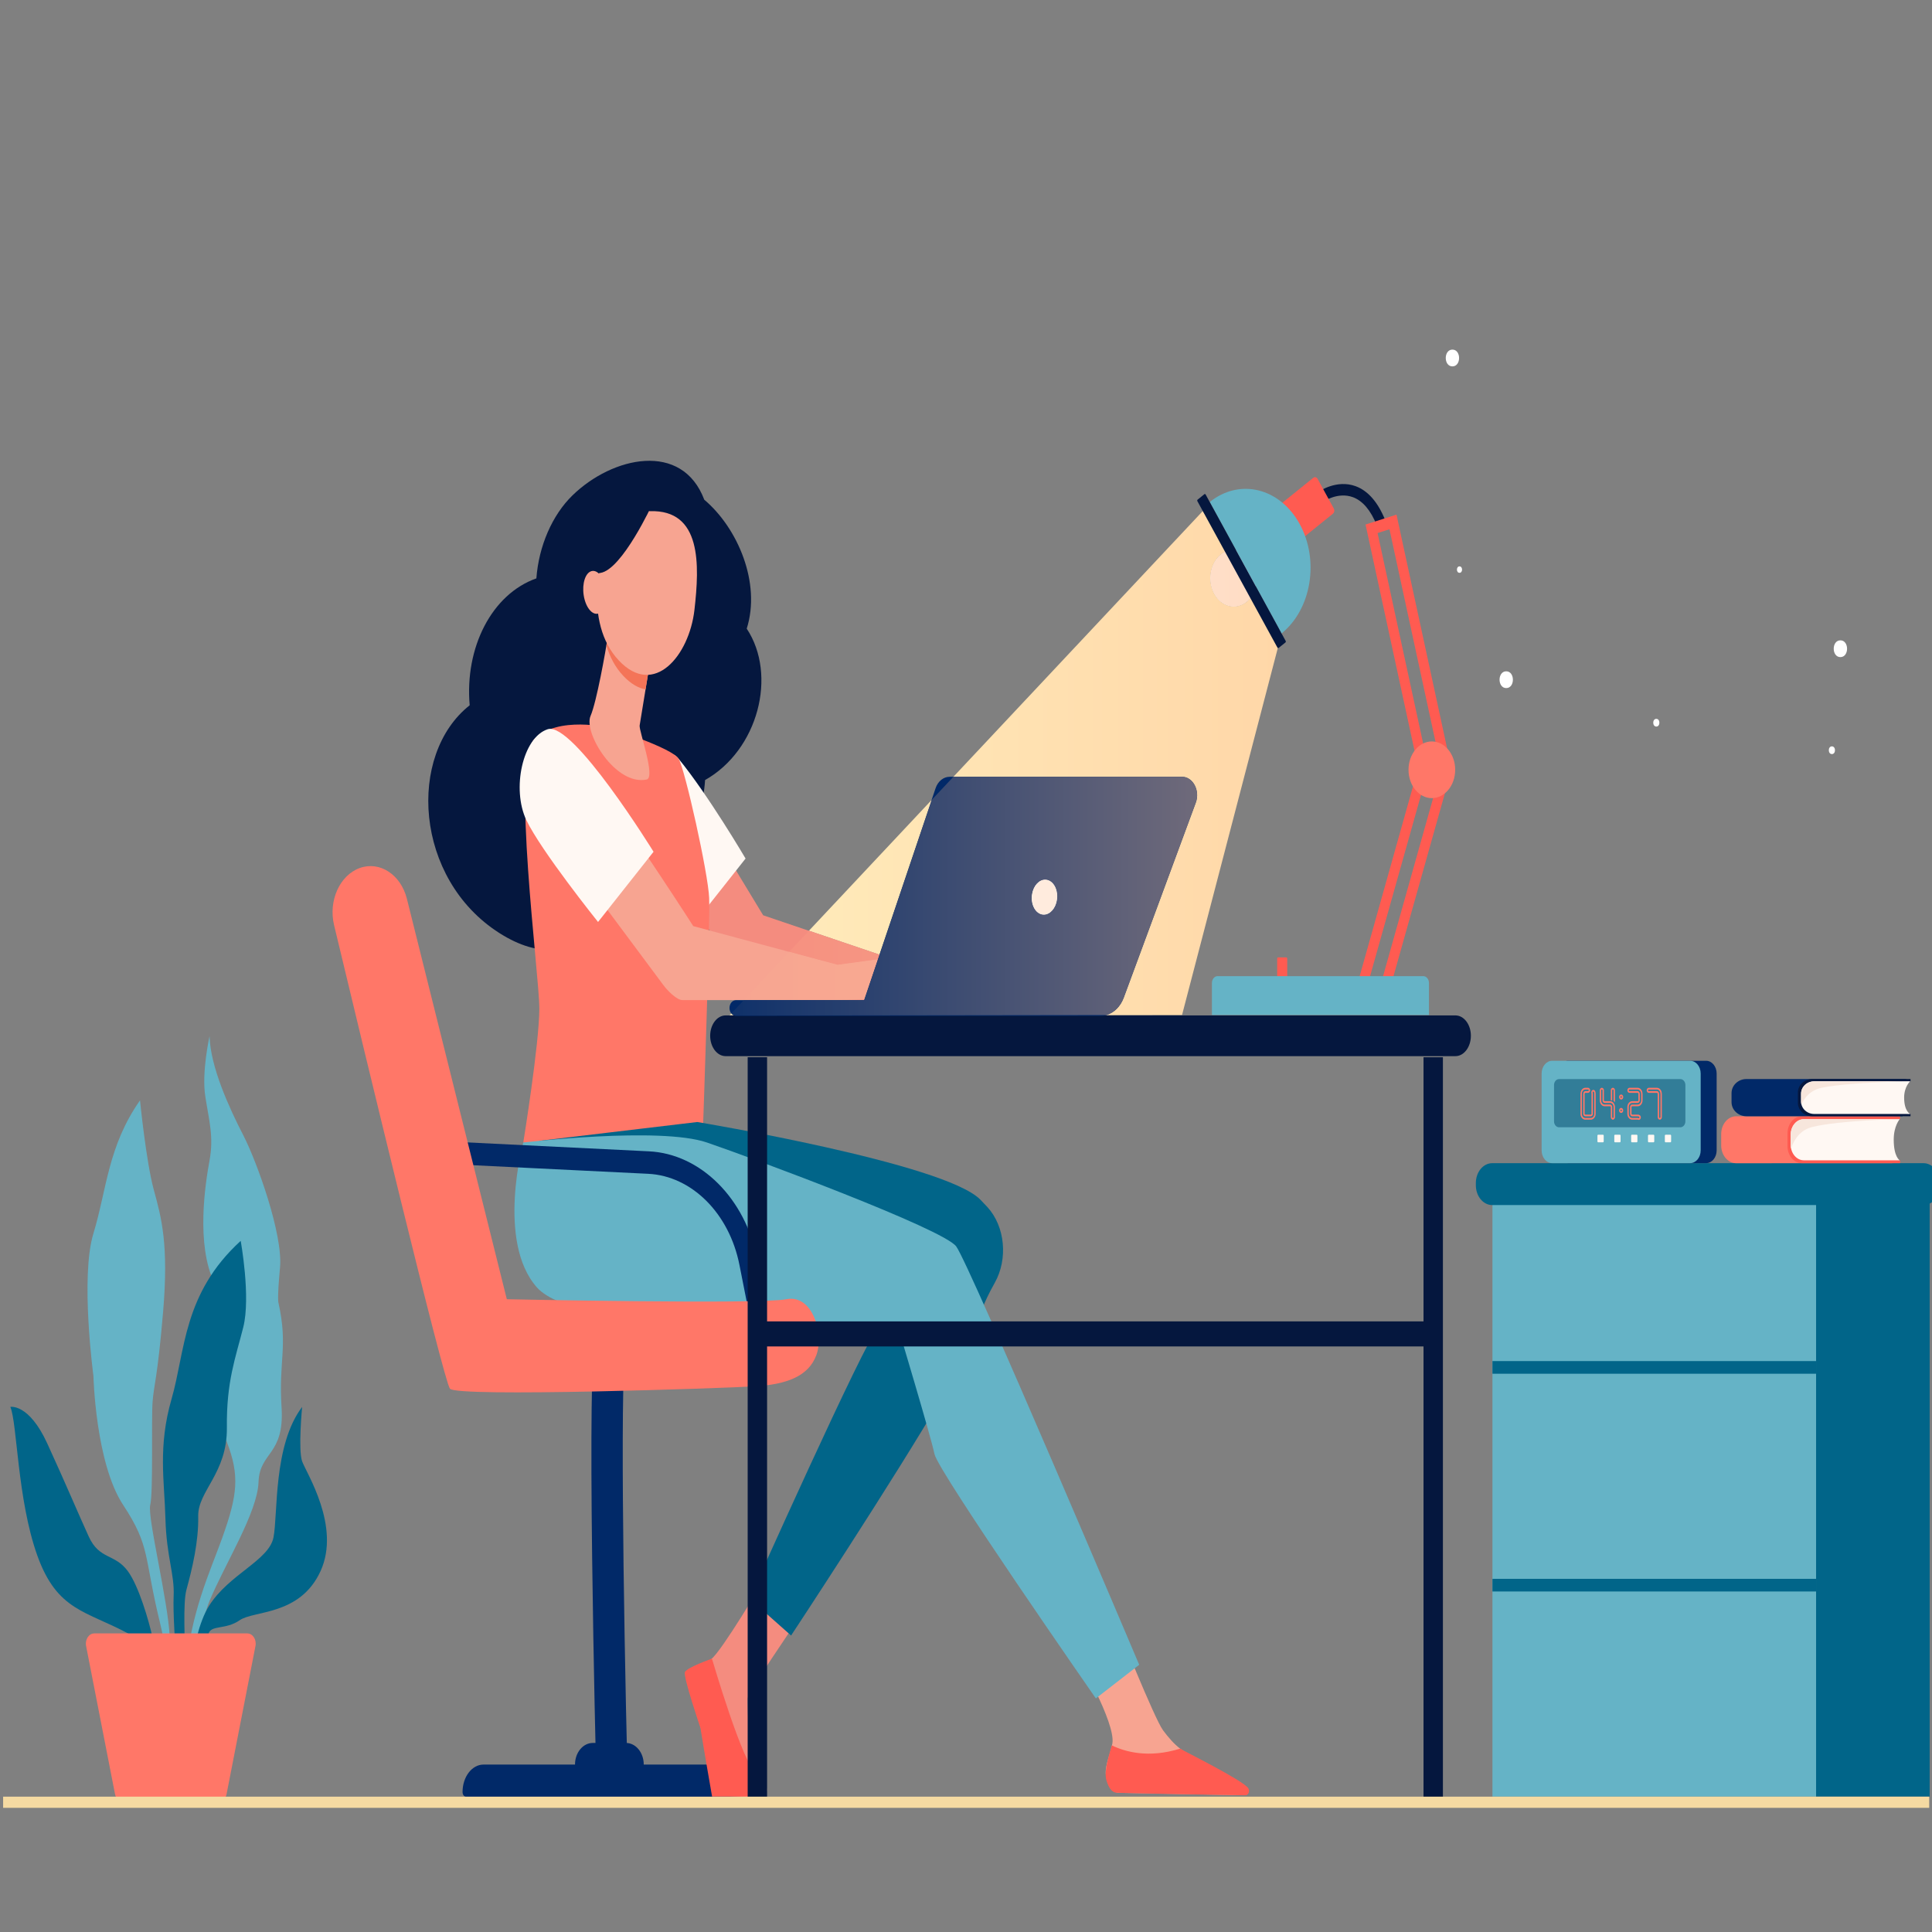 <?xml version="1.0" encoding="UTF-8" standalone="no"?>
<!-- Created with Inkscape (http://www.inkscape.org/) -->

<svg
   version="1.1"
   id="svg824"
   xml:space="preserve"
   width="8000"
   height="8000"
   viewBox="0 0 8000 8000"
   sodipodi:docname="hello3.svg"
   inkscape:version="1.1.1 (3bf5ae0d25, 2021-09-20)"
   xmlns:inkscape="http://www.inkscape.org/namespaces/inkscape"
   xmlns:sodipodi="http://sodipodi.sourceforge.net/DTD/sodipodi-0.dtd"
   xmlns="http://www.w3.org/2000/svg"
   xmlns:svg="http://www.w3.org/2000/svg"><rect x="0" y="0" width="8000" height="8000" fill="#808080" stroke="none"/><defs
     id="defs828"><clipPath
       clipPathUnits="userSpaceOnUse"
       id="clipPath1154"><path
         d="m 3303.2,10059.3 c 0,0.1 0.01,0.1 0.01,0.1 0,0 -0.01,0 -0.01,-0.1 m 0.02,0.8 c 0,0.1 0,0.1 0,0.2 0,-0.1 0,-0.1 0,-0.2 m 0.01,0.8 c 0,0.1 0,0.2 0,0.2 0,0 0,-0.1 0,-0.2"
         id="path1152" /></clipPath><clipPath
       clipPathUnits="userSpaceOnUse"
       id="clipPath1234"><path
         d="m 12392.1,10973 h -37.2 c 8.2,3 15.4,7.8 21.2,14 l 16,-14 m -3228.34,2.4 -647.58,0.7 -852.85,2689.6 232.49,297.2 c 33.29,-64.2 100.4,-108.1 177.76,-108.1 110.5,0 200.08,89.5 200.08,200 0,94.6 -65.56,173.8 -153.69,194.7 l 218.14,278.9 L 10474.2,12655 H 8516.81 c -94.08,0 -156.88,-97 -118.35,-182.8 l 616.81,-1374 c 28.11,-62.6 83.52,-107.4 148.49,-122.8 m 3105.74,105.1 h -218.4 c 1.5,0.1 3,0.3 4.5,0.4 h 213.4 l 0.5,-0.4 m -1162.1,320.6 -447.3,1090.9 1051.7,-922.3 -604.4,-168.6"
         id="path1232" /></clipPath><linearGradient
       x1="0"
       y1="0"
       x2="1"
       y2="0"
       gradientUnits="userSpaceOnUse"
       gradientTransform="matrix(4730.16,0,0,-4730.16,7663.33,12750.1)"
       spreadMethod="pad"
       id="linearGradient1240"><stop
         style="stop-opacity:1;stop-color:#ffd7a8"
         offset="0"
         id="stop1236" /><stop
         style="stop-opacity:1;stop-color:#ffedbc"
         offset="1"
         id="stop1238" /></linearGradient><clipPath
       clipPathUnits="userSpaceOnUse"
       id="clipPath1250"><path
         d="m 12393.5,10971.8 h -42 c 1.2,0.4 2.3,0.8 3.4,1.2 h 37.2 l 1.4,-1.2"
         id="path1248" /></clipPath><linearGradient
       x1="0"
       y1="0"
       x2="1"
       y2="0"
       gradientUnits="userSpaceOnUse"
       gradientTransform="matrix(4730.16,0,0,-4730.16,7663.33,12750.1)"
       spreadMethod="pad"
       id="linearGradient1256"><stop
         style="stop-opacity:1;stop-color:#826b68"
         offset="0"
         id="stop1252" /><stop
         style="stop-opacity:1;stop-color:#132043"
         offset="1"
         id="stop1254" /></linearGradient><clipPath
       clipPathUnits="userSpaceOnUse"
       id="clipPath1266"><path
         d="m 12051.1,11080.5 h -812.3 l -1.8,4.5 274.3,-4.1 h 544.3 c -1.5,-0.1 -3,-0.3 -4.5,-0.4 m -584.3,248.9 -346,38.8 -13.4,32.9 604.4,168.6 169.4,-148.6 -414.4,-91.7"
         id="path1264" /></clipPath><linearGradient
       x1="0"
       y1="0"
       x2="1"
       y2="0"
       gradientUnits="userSpaceOnUse"
       gradientTransform="matrix(4730.16,0,0,-4730.16,7663.33,12750.1)"
       spreadMethod="pad"
       id="linearGradient1272"><stop
         style="stop-opacity:1;stop-color:#faa688"
         offset="0"
         id="stop1268" /><stop
         style="stop-opacity:1;stop-color:#f58f80"
         offset="1"
         id="stop1270" /></linearGradient><clipPath
       clipPathUnits="userSpaceOnUse"
       id="clipPath1282"><path
         d="m 12269,11080.9 h -757.7 l -274.3,4.1 -116.2,283.2 346,-38.8 414.4,91.7 387.8,-340.2"
         id="path1280" /></clipPath><linearGradient
       x1="0"
       y1="0"
       x2="1"
       y2="0"
       gradientUnits="userSpaceOnUse"
       gradientTransform="matrix(4730.16,0,0,-4730.16,7663.33,12750.1)"
       spreadMethod="pad"
       id="linearGradient1288"><stop
         style="stop-opacity:1;stop-color:#fbb291"
         offset="0"
         id="stop1284" /><stop
         style="stop-opacity:1;stop-color:#f7a591"
         offset="1"
         id="stop1286" /></linearGradient><clipPath
       clipPathUnits="userSpaceOnUse"
       id="clipPath1298"><path
         d="m 12351.5,10971.8 -3187.74,3.6 c -64.97,15.4 -120.38,60.2 -148.49,122.8 l -616.81,1374 c -38.53,85.8 24.27,182.8 118.35,182.8 h 1957.39 l 185.9,-163 447.3,-1090.9 13.4,-32.9 116.2,-283.2 1.8,-4.5 h 812.3 218.4 l 106.6,-93.5 c -5.8,-6.2 -13,-11 -21.2,-14 -1.1,-0.4 -2.2,-0.8 -3.4,-1.2 m -2662.65,957.9 c -6.25,0 -12.54,-0.6 -18.85,-1.9 -58.77,-11.7 -95.53,-75.6 -82.08,-142.8 11.99,-59.9 59.94,-102 111.89,-102.1 6.25,0 12.55,0.7 18.85,1.9 58.77,11.8 95.52,75.7 82.07,142.8 -11.98,59.9 -59.92,102.1 -111.88,102.1"
         id="path1296" /></clipPath><linearGradient
       x1="0"
       y1="0"
       x2="1"
       y2="0"
       gradientUnits="userSpaceOnUse"
       gradientTransform="matrix(4730.16,0,0,-4730.16,7663.33,12750.1)"
       spreadMethod="pad"
       id="linearGradient1304"><stop
         style="stop-opacity:1;stop-color:#80747d"
         offset="0"
         id="stop1300" /><stop
         style="stop-opacity:1;stop-color:#0f316a"
         offset="1"
         id="stop1302" /></linearGradient><clipPath
       clipPathUnits="userSpaceOnUse"
       id="clipPath1314"><path
         d="m 9699.81,11682.9 c -51.95,0.1 -99.9,42.2 -111.89,102.1 -13.45,67.2 23.31,131.1 82.08,142.8 6.31,1.3 12.6,1.9 18.85,1.9 51.96,0 99.9,-42.2 111.88,-102.1 13.45,-67.1 -23.3,-131 -82.07,-142.8 -6.3,-1.2 -12.6,-1.9 -18.85,-1.9"
         id="path1312" /></clipPath><linearGradient
       x1="0"
       y1="0"
       x2="1"
       y2="0"
       gradientUnits="userSpaceOnUse"
       gradientTransform="matrix(4730.16,0,0,-4730.16,7663.33,12750.1)"
       spreadMethod="pad"
       id="linearGradient1320"><stop
         style="stop-opacity:1;stop-color:#ffdfc8"
         offset="0"
         id="stop1316" /><stop
         style="stop-opacity:1;stop-color:#fffbf9"
         offset="1"
         id="stop1318" /></linearGradient><clipPath
       clipPathUnits="userSpaceOnUse"
       id="clipPath1330"><path
         d="m 8073.58,13854.8 c -77.36,0 -144.47,43.9 -177.76,108.1 l 224.15,286.6 c 88.13,-20.9 153.69,-100.1 153.69,-194.7 0,-110.5 -89.58,-200 -200.08,-200"
         id="path1328" /></clipPath><linearGradient
       x1="0"
       y1="0"
       x2="1"
       y2="0"
       gradientUnits="userSpaceOnUse"
       gradientTransform="matrix(4730.16,0,0,-4730.16,7663.33,12750.1)"
       spreadMethod="pad"
       id="linearGradient1336"><stop
         style="stop-opacity:1;stop-color:#ffdbc2"
         offset="0"
         id="stop1332" /><stop
         style="stop-opacity:1;stop-color:#fff5ee"
         offset="1"
         id="stop1334" /></linearGradient></defs><sodipodi:namedview
     id="namedview826"
     pagecolor="#ffffff"
     bordercolor="#666666"
     borderopacity="1.0"
     inkscape:pageshadow="2"
     inkscape:pageopacity="0.0"
     inkscape:pagecheckerboard="0"
     showgrid="false"
     inkscape:zoom="0.13116831"
     inkscape:cx="5073.6341"
     inkscape:cy="5313.7836"
     inkscape:window-width="1920"
     inkscape:window-height="992"
     inkscape:window-x="-8"
     inkscape:window-y="-8"
     inkscape:window-maximized="1"
     inkscape:current-layer="g832" /><g
     id="g830"
     inkscape:groupmode="layer"
     inkscape:label="ink_ext_XXXXXX"
     transform="matrix(1.333,0,0,-1.333,0,4000)"><g
       id="g832"
       transform="scale(0.1)"><path
         d="m 44219.546,-25819.471 v 22985.963 h 602.71 V -25819.471 h -602.71"
         style="fill:#05173e;fill-opacity:1;fill-rule:nonzero;stroke:none;stroke-width:3.998"
         id="path1046" /><path
         d="M 56414.677,-25801.403 H 46361.171 V -7232.037 H 56414.677 V -25801.403"
         style="fill:#65b3c6;fill-opacity:1;fill-rule:nonzero;stroke:none;stroke-width:3.998"
         id="path1048" /><path
         d="M 56414.677,-12665.747 H 46361.171 v 393.095 h 10053.506 v -393.095"
         style="fill:#016589;fill-opacity:1;fill-rule:nonzero;stroke:none;stroke-width:3.998"
         id="path1050" /><path
         d="M 56414.677,-19429.903 H 46361.171 v 392.656 h 10053.506 v -392.656"
         style="fill:#016589;fill-opacity:1;fill-rule:nonzero;stroke:none;stroke-width:3.998"
         id="path1052" /><path
         d="m 59943.342,-25801.403 h -3528.665 v 18569.366 h 3528.665 V -25801.403"
         style="fill:#016589;fill-opacity:1;fill-rule:nonzero;stroke:none;stroke-width:3.998"
         id="path1054" /><path
         d="M 59751.567,-7426.382 H 46353.082 c -280.462,0 -507.784,276.313 -507.784,616.966 v 67.426 c 0,340.654 227.322,616.966 507.784,616.966 h 13398.485 c 280.462,0 507.82,-276.313 507.82,-616.966 v -67.426 c 0,-340.654 -227.358,-616.966 -507.82,-616.966"
         style="fill:#016589;fill-opacity:1;fill-rule:nonzero;stroke:none;stroke-width:3.998"
         id="path1056" /><g
         id="g1058"
         transform="matrix(-3.995,0,0,4.853,67607.154,-49891.733)"><path
           d="m 15587.7,5756.23 h 29.1 c 9.6,98.34 28.6,207.03 62.3,320.71 127.3,429.86 71.6,485.52 286.6,754.2 214.9,268.78 230.8,826.03 230.8,826.03 0,0 103.5,632.89 0,911.56 -103.4,278.59 -111.4,557.26 -362.2,851.82 0,0 -47.8,-394.08 -107.4,-573.23 -59.8,-179.16 -116.4,-350.32 -72.2,-780.18 44.3,-429.85 71.8,-465.72 81.9,-577.13 10.1,-111.51 -5.7,-581.23 18.1,-658.87 23.9,-77.54 -139.3,-614.91 -151.2,-845.73 -3.7,-69.37 -10.1,-148.46 -15.8,-229.18"
           style="fill:#65b3c6;fill-opacity:1;fill-rule:nonzero;stroke:none"
           id="path1060" /></g><g
         id="g1062"
         transform="matrix(-4.128,0,0,5.016,67607.154,-49891.733)"><path
           d="m 15171.3,5569.78 c 40.2,92.61 110.8,184.6 234.5,239.77 323.5,144.45 541.8,141.2 691.9,487.9 150.3,346.61 150.3,820.36 202.3,918.59 0,0 -138.6,23.1 -277.4,-225.37 -138.6,-248.38 -232.6,-433.24 -312.8,-577.68 -80,-144.45 -195.5,-104.03 -293.8,-213.77 -82.3,-91.99 -158.3,-306.02 -187.1,-414.62 -9.4,-35.23 -23,-69.23 -41,-101.04 -16.5,-28.82 -35.7,-63.96 -47.2,-89 -2.6,-5.62 -5.1,-14.06 -7.7,-24.78 h 38.3"
           style="fill:#016589;fill-opacity:1;fill-rule:nonzero;stroke:none"
           id="path1064" /></g><g
         id="g1066"
         transform="matrix(-3.794,0,0,4.61,67607.154,-49891.733)"><path
           d="m 15514.2,7847.95 c -25.2,-322.65 180.2,-297.5 188.6,-502.85 8.4,-205.35 276.6,-553.14 400.8,-800.45 64.7,-128.59 88.6,-325.23 96.6,-484.31 h 99.8 c -38.6,402.66 -202,682.96 -299.6,907.62 -125.8,289.09 -144.7,421.11 -37.8,647.4 106.9,226.38 -50.3,810.97 101.8,1071.57 152.2,260.61 74.2,669.68 39.2,826.85 -35,157.16 3.6,264.04 35,429.71 31.5,165.71 -35,406.41 -35,406.41 -5.6,-205.4 -161.9,-486.14 -275.1,-666.34 -113.1,-180.21 -326.9,-670.53 -301.7,-892.61 25.1,-222.17 12.5,-238.9 12.5,-238.9 -79.5,-297.61 0,-381.35 -25.1,-704.1"
           style="fill:#65b3c6;fill-opacity:1;fill-rule:nonzero;stroke:none"
           id="path1068" /></g><g
         id="g1070"
         transform="matrix(-3.786,0,0,4.6,67607.154,-49891.733)"><path
           d="m 16146.7,6335.72 c 12.9,-38.6 54.1,-137.18 91.9,-262.77 h 61.4 c -28,159.89 -76.2,345.45 -157.5,451.78 -163.7,214.11 -491.2,306.56 -529.1,461.94 -37.8,155.39 4.2,621.45 -235.2,881.83 0,0 33.7,-289.89 0,-367.49 -33.6,-77.59 -319.1,-438.75 -151.1,-741.19 168,-302.34 545.9,-264.5 663.5,-331.75 117.6,-67.15 235.1,-29.31 256.1,-92.35"
           style="fill:#016589;fill-opacity:1;fill-rule:nonzero;stroke:none"
           id="path1072" /></g><g
         id="g1074"
         transform="matrix(-3.847,0,0,4.674,67607.154,-49891.733)"><path
           d="m 15742,7607.65 c -4.1,-305.75 235.7,-421.52 231.5,-590.94 -4.1,-169.43 49.6,-351.29 95,-487.71 28.8,-86.37 13,-326.69 7.9,-552.3 h 66.4 c 16.8,165.84 35.1,404.93 29.1,511 -8.3,144.62 57.9,260.4 66.2,512.51 8.2,252.1 61.9,479.32 -49.7,797.61 -111.6,318.19 -90.9,698.42 -557.9,1049.71 0,0 -82.7,-371.93 -20.7,-574.45 62,-202.51 136.4,-359.58 132.2,-665.43"
           style="fill:#016589;fill-opacity:1;fill-rule:nonzero;stroke:none"
           id="path1076" /></g><g
         id="g1078"
         transform="matrix(-3.986,0,0,4.843,67607.154,-49891.733)"><path
           d="m 15651.7,6020.92 h -43.1 -574.7 c -42.3,0 -73.5,-39.5 -63.7,-80.63 l 225.2,-949.9 c 7,-29.49 33.4,-50.33 63.7,-50.33 h 349.5 43.1 349.6 c 30.3,0 56.6,20.84 63.6,50.33 l 225.3,949.9 c 9.8,41.13 -21.4,80.63 -63.6,80.63 h -574.9"
           style="fill:#ff7768;fill-opacity:1;fill-rule:nonzero;stroke:none"
           id="path1080" /></g><path
         d="m 22541.333,-2800.456 h 22669.043 c 265.373,0 480.544,283.364 480.544,632.831 0,349.467 -215.171,632.831 -480.544,632.831 H 22541.333 c -265.518,0 -480.617,-283.364 -480.617,-632.831 0,-349.467 215.099,-632.831 480.617,-632.831"
         style="fill:#05173e;fill-opacity:1;fill-rule:nonzero;stroke:none;stroke-width:3.998"
         id="path1082" /><path
         d="m 14589.949,8099.136 c -156.336,1794.931 685.559,3451.486 2071.909,3941.974 74.359,1001.249 490.047,1963.716 1120.832,2577.597 1244.524,1211.459 3405.663,1690.048 4094.486,-133.969 1037.405,-875.652 1768.667,-2585.089 1318.883,-4005.434 956.154,-1444.582 353.298,-3771.427 -1293.492,-4702.605 -98.3,-1476.312 -874.903,-2860.961 -2009.881,-3357.178 -272.773,-119.427 -696.803,-280.279 -753.752,-338.891 73.997,67.866 -1035.591,-2707.601 -3627.29,-1056.334 -2644.658,1685.64 -2864.834,5540.358 -921.695,7074.841"
         style="fill:#05173e;fill-opacity:1;fill-rule:nonzero;stroke:none;stroke-width:3.998"
         id="path1084" /><path
         d="m 18414.202,-24134.711 h 1030.875 c 304.693,0 552.075,-300.111 552.075,-670.731 0,-370.621 -247.382,-671.172 -552.075,-671.172 h -1030.875 c -305.056,0 -552.436,300.551 -552.436,671.172 0,370.62 247.38,670.731 552.436,670.731"
         style="fill:#012968;fill-opacity:1;fill-rule:nonzero;stroke:none;stroke-width:3.998"
         id="path1086" /><path
         d="m 18518.305,-25059.28 973.564,4.848 c -128.406,5161.364 -241.577,12999.48 -27.204,13438.849 -0.363,-1.322 -14.146,-28.204 -64.566,-59.052 l -790.024,250.311 c -127.681,-78.002 -204.941,-125.155 -231.421,-2319.793 -13.783,-1129.489 -8.706,-2689.532 15.598,-4636.061 40.625,-3313.55 123.327,-6645.61 124.053,-6679.102"
         style="fill:#012968;fill-opacity:1;fill-rule:nonzero;stroke:none;stroke-width:3.998"
         id="path1088" /><path
         d="m 15020.508,-24806.323 h 7816.449 c 360.19,0 651.824,-381.638 651.824,-852.736 0,-82.409 -51.144,-148.954 -113.897,-148.954 h -8892.303 c -63.114,0 -113.897,66.545 -113.897,148.954 0,471.098 291.635,852.736 651.824,852.736"
         style="fill:#012968;fill-opacity:1;fill-rule:nonzero;stroke:none;stroke-width:3.998"
         id="path1090" /><path
         d="M 28872.406,-174.823 23707.144,1575.158 c 0,0 -1088.187,1775.982 -2488.321,4158.353 -457.764,-550.422 -712.037,-1396.107 -1173.067,-1941.241 l 3419.085,-4594.637 c 123.328,-166.14 298.526,-260.889 482.43,-261.329 l 4746.672,-19.39 1624.3,-157.326 V 22.606 L 28872.406,-174.823"
         style="fill:#f48c7f;fill-opacity:1;fill-rule:nonzero;stroke:none;stroke-width:3.998"
         id="path1092" /><path
         d="m 21436.46,1157.383 c 0,0 -1773.019,2208.299 -2228.97,3167.682 -456.313,959.383 310.496,334.925 1093.991,587.44 296.35,95.63 221.264,2207.417 782.044,1520.822 920.243,-1125.964 2076.624,-3095.408 2076.624,-3095.408 L 21436.46,1157.383"
         style="fill:#fff8f3;fill-opacity:1;fill-rule:nonzero;stroke:none;stroke-width:3.998"
         id="path1094" /><path
         d="m 18915.856,7402.405 c 0,0 -1590.93,381.197 -2316.751,-355.637 -726.183,-736.834 155.248,-7288.576 154.523,-8374.878 -0.725,-1085.861 -498.39,-4154.828 -498.39,-4154.828 0,0 4822.12,-1025.486 5587.841,605.068 0,0 218.001,6211.97 185.718,6993.314 -32.646,780.903 -747.585,3975.907 -945.272,4317.883 -197.325,342.416 -2167.669,969.078 -2167.669,969.078"
         style="fill:#ff7768;fill-opacity:1;fill-rule:nonzero;stroke:none;stroke-width:3.998"
         id="path1096" /><path
         d="m 18906.063,10392.047 c 0,0 -8.706,-57.73 -23.578,-156.004 -72.183,-471.979 -350.034,-2036.87 -537.564,-2466.984 -227.068,-520.015 776.603,-2178.332 1742.187,-1976.055 287.644,60.374 -243.028,1523.907 -217.275,1678.589 48.606,297.025 114.985,701.579 182.453,1116.709 38.45,234.447 76.898,471.539 113.534,694.969 103.015,634.153 187.531,1152.405 187.531,1152.405 l -1447.288,-43.629"
         style="fill:#f7a491;fill-opacity:1;fill-rule:nonzero;stroke:none;stroke-width:3.998"
         id="path1098" /><path
         d="m 18882.485,10236.043 c 14.872,98.274 23.578,156.004 23.578,156.004 l 1447.288,43.629 c 0,0 -84.516,-518.252 -187.531,-1152.405 -36.272,-222.108 -74.722,-457.877 -112.809,-691.002 -223.441,40.103 -457.038,171.869 -690.999,419.978 -255.36,271.025 -422.578,596.695 -523.417,943.959 17.773,111.054 32.646,206.684 43.89,279.838"
         style="fill:#f47458;fill-opacity:1;fill-rule:nonzero;stroke:none;stroke-width:3.998"
         id="path1100" /><path
         d="m 24697.757,-20434.236 c 0,0 -1463.974,-2132.059 -1473.405,-2317.589 -9.794,-185.531 58.037,-2210.503 232.146,-2396.034 174.11,-185.531 481.704,-351.23 317.388,-559.676 -124.053,-157.767 -876.354,-89.901 -1510.041,-47.594 -184.991,12.338 -416.776,1805.067 -490.046,2068.599 -106.28,382.52 -364.906,1244.51 -268.421,1511.128 47.156,130.003 272.773,397.061 590.161,646.492 334.435,262.211 1612.331,2422.474 1612.331,2422.474 l 989.887,-1327.8"
         style="fill:#f48c7f;fill-opacity:1;fill-rule:nonzero;stroke:none;stroke-width:3.998"
         id="path1102" /><path
         d="m 22116.214,-21516.57 c 0,0 982.996,-3362.027 1367.851,-3524.201 101.927,-43.187 163.229,-152.479 255.724,-415.57 27.931,-79.766 0,-344.62 0,-344.62 h -1619.585 c 0,0 -259.351,1481.6 -361.64,2132.06 0,0 -542.281,1590.45 -482.068,1734.996 60.213,144.547 839.718,417.335 839.718,417.335"
         style="fill:#ff5b51;fill-opacity:1;fill-rule:nonzero;stroke:none;stroke-width:3.998"
         id="path1104" /><path
         d="m 33464.63,-21457.959 c 0,0 1195.264,-2044.362 1090.109,-2691.295 -56.332,-346.383 -307.013,-799.412 -163.155,-1125.524 143.858,-326.11 308.283,-407.638 308.283,-407.638 l 3728.492,-72.713 c 203.092,-3.967 68.883,154.681 -94.89,300.551 -268.021,238.853 -484.352,397.061 -1340.574,899.007 -55.823,33.052 -259.134,189.497 -332.441,244.143 -185.899,137.495 -372.595,354.314 -533.32,571.135 -267.73,361.365 -1444.932,3306.057 -1444.932,3306.057 l -1217.572,-1023.723"
         style="fill:#f7a491;fill-opacity:1;fill-rule:nonzero;stroke:none;stroke-width:3.998"
         id="path1106" /><path
         d="m 36659.946,-24311.428 c -986.078,-306.721 -1714.946,-97.833 -2122.69,101.359 -105.192,-361.367 -244.552,-814.837 -170.627,-1076.166 90.536,-319.941 219.414,-392.215 333.238,-396.181 900.692,-28.204 3299.202,-67.426 3985.958,-78.443 95.904,-1.321 148.827,134.411 87.163,223.872 -170.338,246.345 -2039.552,1171.354 -2113.042,1225.559"
         style="fill:#ff5b51;fill-opacity:1;fill-rule:nonzero;stroke:none;stroke-width:3.998"
         id="path1108" /><path
         d="m 29141.188,-8845.845 c 0,0 -1479.935,-2052.294 -1857.536,-2377.083 -377.238,-325.23 -4000.176,-8429.963 -4000.176,-8429.963 l 1290.591,-1144.914 c 0,0 3237.718,4904.883 4758.279,7528.312 1285.875,2217.993 812.15,2077.414 1568.077,3427.689 416.414,743.444 322.104,1748.659 -226.705,2351.523 -68.556,75.358 -142.553,153.36 -223.078,234.888 -1119.382,1133.455 -8790.376,2408.813 -8790.376,2408.813 l -4906.636,-583.914 c 0,0 4008.882,-3415.349 4158.689,-3506.131 149.444,-90.783 5535.97,-1045.317 5648.054,-1045.317 112.083,0 2580.817,1136.099 2580.817,1136.099"
         style="fill:#016589;fill-opacity:1;fill-rule:nonzero;stroke:none;stroke-width:3.998"
         id="path1110" /><path
         d="m 16255.238,-5482.938 c 0,0 -841.531,-3067.204 420.766,-4499.006 1262.66,-1431.362 8762.083,-1272.273 11230.816,-1272.273 0,0 1010.202,-3362.907 1122.284,-3908.481 112.084,-545.135 5012.265,-7589.127 5012.265,-7589.127 l 1346.559,1045.317 c 0,0 -5273.901,12451.702 -5685.599,12997.277 -411.334,545.134 -6283.917,2726.55 -7742.814,3226.293 -1458.896,499.743 -5704.277,0 -5704.277,0"
         style="fill:#65b3c6;fill-opacity:1;fill-rule:nonzero;stroke:none;stroke-width:3.998"
         id="path1112" /><path
         d="M 26013.738,35.827 21535.123,1239.352 c 0,0 -1619.586,2528.681 -3174.968,4704.368 -457.764,-550.422 -712.4,-1396.107 -1173.428,-1941.241 l 3419.446,-4594.637 c 123.329,-165.7 410.972,-466.25 594.513,-467.132 h 4651.637 l 1607.253,29.526 V 233.256 L 26013.738,35.827"
         style="fill:#f7a491;fill-opacity:1;fill-rule:nonzero;stroke:none;stroke-width:3.998"
         id="path1114" /><path
         d="m 18577.43,1367.592 c 0,0 -1772.657,2208.74 -2228.608,3168.122 -456.313,959.383 -117.886,2566.58 665.246,2819.095 783.131,252.516 3287.413,-3806.242 3287.413,-3806.242 L 18577.43,1367.592"
         style="fill:#fff8f3;fill-opacity:1;fill-rule:nonzero;stroke:none;stroke-width:3.998"
         id="path1116" /><path
         d="m 23421.313,-11568.87 -451.96,2285.86 c -315.937,1598.384 -1481.022,2761.365 -2833.277,2827.909 l -5723.864,280.72 -176.649,708.189 5923.728,-290.856 c 1607.978,-79.324 2993.603,-1462.21 3369.39,-3362.907 l 480.254,-2428.644 c -162.866,-8.373 -360.916,-14.984 -587.622,-20.272"
         style="fill:#012968;fill-opacity:1;fill-rule:nonzero;stroke:none;stroke-width:3.998"
         id="path1118" /><path
         d="m 15743.791,-10351.242 c 0,0 7863.965,-163.937 8683.732,0 819.769,163.495 1174.881,-1085.42 930.038,-1739.405 -244.842,-654.425 -917.704,-906.94 -1909.043,-966.434 -990.975,-59.493 -9238.708,-341.976 -9470.855,-74.476 -190.071,218.582 -2690.362,10603.448 -3600.086,14401.316 -181.728,759.309 176.648,1552.111 801.269,1775.1 621.355,221.226 1273.542,-207.124 1461.434,-959.823 l 3103.511,-12436.278"
         style="fill:#ff7768;fill-opacity:1;fill-rule:nonzero;stroke:none;stroke-width:3.998"
         id="path1120" /><path
         d="m 20190.486,14128.66 c 0,0 -708.048,99.596 -1151.665,-598.898 -443.98,-698.935 -922.057,-2860.08 180.277,-4034.96 1101.97,-1174.88 2191.245,155.123 2352.661,1564.891 161.414,1410.209 224.166,3120.087 -1381.273,3068.967"
         style="fill:#f7a491;fill-opacity:1;fill-rule:nonzero;stroke:none;stroke-width:3.998"
         id="path1122" /><path
         d="m 20269.561,14359.582 c 0,0 -945.635,-2054.939 -1622.125,-2149.687 -676.852,-95.189 -765.358,-1187.22 -765.358,-1187.22 0,0 241.578,2516.342 911.539,3001.542 669.598,485.2 1475.944,335.365 1475.944,335.365"
         style="fill:#05173e;fill-opacity:1;fill-rule:nonzero;stroke:none;stroke-width:3.998"
         id="path1124" /><path
         d="m 18824.811,11693.406 c 54.772,-364.892 -55.86,-699.816 -247.381,-747.411 -191.521,-48.035 -391.385,208.887 -446.156,573.779 -55.136,365.332 55.497,699.816 247.018,747.851 191.52,47.595 391.384,-209.328 446.519,-574.219"
         style="fill:#f7a491;fill-opacity:1;fill-rule:nonzero;stroke:none;stroke-width:3.998"
         id="path1126" /><path
         d="m 36714.211,5877.617 h -7216.098 c -191.158,0 -363.092,-140.14 -435.637,-354.756 L 26840.76,-1061.051 h -3978.412 c -111.358,0 -201.678,-109.291 -201.678,-244.583 0,-134.851 90.32,-244.583 201.678,-244.583 h 11322.735 c 311.33,0 593.605,222.108 721.069,567.168 L 37143.5,5072.035 c 139.76,378.112 -88.034,805.582 -429.289,805.582"
         style="fill:#012968;fill-opacity:1;fill-rule:nonzero;stroke:none;stroke-width:3.998"
         id="path1128" /><path
         d="m 32828.983,2043.611 c -48.714,-295.703 -261.092,-493.132 -474.231,-441.572 -213.176,52.002 -346.479,333.603 -297.693,629.306 48.679,295.703 261.021,493.573 474.196,441.572 213.176,-51.561 346.516,-333.162 297.728,-629.306"
         style="fill:#ffffff;fill-opacity:1;fill-rule:nonzero;stroke:none;stroke-width:3.998"
         id="path1130" /><path
         d="M 44520.901,-11817.86 H 23513.084 v 778.259 h 21007.817 v -778.259"
         style="fill:#05173e;fill-opacity:1;fill-rule:nonzero;stroke:none;stroke-width:3.998"
         id="path1132" /><path
         d="m 23225.44,-25819.471 v 22985.963 h 602.856 V -25819.471 h -602.856"
         style="fill:#05173e;fill-opacity:1;fill-rule:nonzero;stroke:none;stroke-width:3.998"
         id="path1134" /><g
         id="g1136"
         transform="matrix(-3.927,0,0,5.074,64107.27,-49891.733)"><path
           d="M 16300,4747.45 H 1064.2 v -68.44 H 16300 v 68.44"
           style="fill:#f5daa2;fill-opacity:1;fill-rule:nonzero;stroke:none"
           id="path1138" /></g><path
         d="m 37596.186,12046.399 c 0,-486.963 324.933,-881.381 725.749,-881.381 400.851,0 725.748,394.418 725.748,881.381 0,487.403 -324.897,881.821 -725.748,881.821 -400.816,0 -725.749,-394.418 -725.749,-881.821"
         style="fill:#fff8f3;fill-opacity:1;fill-rule:nonzero;stroke:none;stroke-width:3.998"
         id="path1140" /><path
         d="m 58755.151,-4714.814 h 195.765 c -32.03,29.526 -72.111,47.154 -115.675,47.154 h -4904.206 c -256.594,0 -464.62,-248.109 -464.62,-553.507 v -351.671 c 0,-305.398 208.026,-553.066 464.62,-553.066 l 4849.325,1.763 -25.209,1409.327"
         style="fill:#ff7768;fill-opacity:1;fill-rule:nonzero;stroke:none;stroke-width:3.998"
         id="path1142" /><path
         d="m 55970.95,-4668.983 c -245.385,0 -444.306,-237.091 -444.306,-529.269 v -397.503 c 0,-292.178 198.921,-528.828 444.306,-528.828 h 3052.982 v 88.579 h -12.623 l -776.131,87.697 -156.916,732.868 c 0,0 302.806,404.994 322.538,415.571 19.769,10.577 610.509,42.306 610.509,42.306 h 12.623 v 88.579 H 55970.95"
         style="fill:#ff5b51;fill-opacity:1;fill-rule:nonzero;stroke:none;stroke-width:3.998"
         id="path1144" /><path
         d="m 58825.918,-5394.359 c 0,428.792 185.936,636.357 185.936,636.357 H 56033.45 c -225.364,0 -408.107,-217.701 -408.107,-486.081 v -305.839 c 0,-268.38 182.743,-486.081 408.107,-486.081 h 2978.404 c 0,0 -185.936,102.24 -185.936,641.645"
         style="fill:#fff8f3;fill-opacity:1;fill-rule:nonzero;stroke:none;stroke-width:3.998"
         id="path1146" /><g
         id="g1148"
         transform="matrix(-3.627,0,0,4.407,67607.154,-49891.733)"><g
           id="g1150"
           clip-path="url(#clipPath1154)"><path
             d="m 3303.2,10059.3 h 0.031 v 1.801 h -0.031 z"
             style="fill:#f75549;fill-opacity:1;fill-rule:nonzero;stroke:none"
             id="path1156" /></g></g><path
         d="m 55637.277,-5666.265 c 100.439,292.618 292.976,574.66 659.44,665.002 855.715,211.972 2715.137,243.261 2715.137,243.261 H 56033.45 c -225.364,0 -408.107,-217.701 -408.107,-486.081 v -305.839 0 c 0,-0.881 0.03,-2.203 0.03,-3.526 0,0 0,-0.441 0,-0.881 0,-0.881 0,-1.763 0.03,-2.644 0,-0.441 0,-0.441 0,-0.881 0,-0.881 0.03,-2.204 0.03,-3.085 0,0 0.03,0 0.03,-0.441 0.689,-36.137 4.788,-70.951 11.789,-104.884"
         style="fill:#f7e6dc;fill-opacity:1;fill-rule:nonzero;stroke:none;stroke-width:3.998"
         id="path1158" /><path
         d="m 59078.704,-3548.307 h 195.838 c -32.029,23.357 -72.147,37.459 -115.711,37.459 h -4906.164 c -256.667,0 -464.764,-196.548 -464.764,-438.928 v -278.957 c 0,-242.38 208.097,-438.928 464.764,-438.928 l 4851.248,1.322 -25.211,1118.031"
         style="fill:#012968;fill-opacity:1;fill-rule:nonzero;stroke:none;stroke-width:3.998"
         id="path1160" /><path
         d="m 56293.381,-3511.73 c -245.459,0 -444.489,-188.175 -444.489,-419.978 v -315.094 c 0,-232.244 199.03,-419.978 444.489,-419.978 h 3054.178 v 70.51 h -12.586 l -776.458,69.629 -156.917,581.27 c 0,0 302.843,321.704 322.648,330.077 19.732,7.932 610.727,33.052 610.727,33.052 l 12.586,0.441 v 70.07 h -3054.178"
         style="fill:#05173e;fill-opacity:1;fill-rule:nonzero;stroke:none;stroke-width:3.998"
         id="path1162" /><path
         d="m 59149.509,-4087.271 c 0,340.213 186.007,505.031 186.007,505.031 h -2979.564 c -225.473,0 -408.288,-172.751 -408.288,-385.604 v -242.82 c 0,-212.853 182.815,-385.604 408.288,-385.604 h 2979.564 c 0,0 -186.007,80.646 -186.007,508.997"
         style="fill:#fff8f3;fill-opacity:1;fill-rule:nonzero;stroke:none;stroke-width:3.998"
         id="path1164" /><path
         d="m 55947.809,-4219.479 h -0.03 0.03 m -0.08,2.644 v 0.441 -0.441 m -0.03,2.644 c 0,0.441 0,0.441 0,0.881 0,-0.441 0,-0.441 0,-0.881"
         style="fill:#051538;fill-opacity:1;fill-rule:nonzero;stroke:none;stroke-width:3.998"
         id="path1166" /><path
         d="m 55959.598,-4303.21 c 100.475,232.244 293.085,456.114 659.731,527.947 856.004,167.903 2716.187,193.022 2716.187,193.022 h -2979.564 c -225.473,0 -408.288,-172.751 -408.288,-385.604 v -242.82 0 c 0,-0.881 0.03,-1.763 0.03,-2.644 0,-0.441 0,-0.441 0,-0.881 0,-0.881 0,-1.322 0.03,-2.203 v -0.441 c 0,-0.881 0.03,-1.763 0.03,-2.644 h 0.03 c 0.689,-29.085 4.788,-56.849 11.788,-83.731"
         style="fill:#f7e6dc;fill-opacity:1;fill-rule:nonzero;stroke:none;stroke-width:3.998"
         id="path1168" /><path
         d="m 52998.676,-6124.142 h -4287.384 c -180.457,0 -326.746,177.598 -326.746,397.062 v 2385.897 c 0,219.023 146.289,397.062 326.746,397.062 h 4287.384 c 180.421,0 326.71,-178.039 326.71,-397.062 v -2385.897 c 0,-219.464 -146.289,-397.062 -326.71,-397.062"
         style="fill:#012968;fill-opacity:1;fill-rule:nonzero;stroke:none;stroke-width:3.998"
         id="path1170" /><path
         d="m 52502.717,-6124.142 h -4287.311 c -180.458,0 -326.783,177.598 -326.783,397.062 v 2385.897 c 0,219.023 146.325,397.062 326.783,397.062 h 4287.311 c 180.493,0 326.783,-178.039 326.783,-397.062 v -2385.897 c 0,-219.464 -146.29,-397.062 -326.783,-397.062"
         style="fill:#65b3c6;fill-opacity:1;fill-rule:nonzero;stroke:none;stroke-width:3.998"
         id="path1172" /><path
         d="m 48427.638,-5009.636 h 3773.07 c 84.915,0 153.761,83.731 153.761,186.853 v 1122.438 c 0,103.121 -68.846,186.853 -153.761,186.853 h -3773.07 c -84.878,0 -153.724,-83.731 -153.724,-186.853 v -1122.438 c 0,-103.121 68.846,-186.853 153.724,-186.853"
         style="fill:#327d98;fill-opacity:1;fill-rule:nonzero;stroke:none;stroke-width:3.998"
         id="path1174" /><path
         d="m 49416.438,-4720.543 c 29.563,0 54.808,12.339 75.738,37.899 20.929,25.56 31.412,56.408 31.412,92.104 v 624.458 c 0,8.814 -0.725,17.628 -2.103,26.001 -1.416,8.373 -3.446,16.305 -6.058,23.797 -2.249,6.61 -6.094,11.458 -11.535,14.543 l -8.161,1.763 -8.162,-1.763 c -5.441,-3.085 -9.358,-7.932 -11.716,-14.543 l -1.669,-9.695 1.669,-10.136 c 1.669,-4.407 2.866,-9.255 3.555,-14.102 0.871,-5.288 1.269,-10.576 1.269,-15.865 v -624.458 c 0,-21.594 -6.275,-40.103 -18.825,-55.086 -12.55,-15.424 -27.713,-22.916 -45.414,-22.916 h -171.389 c -17.701,0 -32.827,7.492 -45.414,22.916 -12.514,14.983 -18.825,33.492 -18.825,55.086 v 624.458 h 2.103 c 0,21.594 6.203,40.103 18.644,55.527 12.115,14.543 26.625,22.035 43.492,22.916 v 0 h 85.604 c 5.985,0 10.991,2.644 15.054,7.492 4.315,5.288 6.492,11.017 6.492,18.509 0,7.051 -2.177,13.221 -6.492,18.068 -4.063,5.288 -9.069,7.932 -15.054,7.932 h -83.5 c -29.708,0 -55.027,-12.78 -75.956,-38.34 -20.784,-25.56 -31.158,-55.968 -31.158,-92.104 h -2.104 v -624.458 c 0,-35.696 10.447,-66.544 31.376,-92.104 20.93,-25.56 46.175,-37.899 75.738,-37.899 z m -171.389,-52.442 c -41.424,0 -76.791,18.068 -106.063,53.764 -29.308,35.255 -43.962,78.443 -43.962,128.681 v 624.458 h 2.104 c 0,50.679 14.582,93.426 43.709,129.122 28.91,34.815 63.623,52.883 104.212,53.324 h 85.604 c 17.701,0 32.863,-7.492 45.413,-22.916 12.659,-15.424 19.044,-33.492 19.044,-55.086 0,-21.594 -6.385,-40.103 -19.044,-55.086 -12.55,-15.424 -27.712,-22.916 -45.413,-22.916 h -83.5 c -5.877,0 -10.882,-2.644 -15.054,-7.932 -4.208,-4.848 -6.275,-11.017 -6.275,-18.509 h -2.285 v -624.458 c 0,-7.492 2.104,-13.221 6.457,-18.068 4.025,-5.288 9.068,-7.932 15.053,-7.932 h 171.389 c 5.877,0 10.883,2.644 15.053,7.932 4.172,4.848 6.275,10.577 6.275,18.068 v 624.458 l -1.668,10.577 c -3.337,9.695 -5.005,19.39 -5.005,29.526 0,10.136 1.668,19.831 5.005,29.967 6.82,19.831 18.427,33.933 34.75,42.306 8.233,3.966 16.468,6.17 24.665,6.17 8.234,0 16.468,-2.204 24.702,-6.17 16.323,-8.373 27.966,-22.475 34.931,-42.306 3.664,-11.017 6.42,-22.475 8.379,-33.933 1.958,-11.899 2.938,-23.797 2.938,-36.137 v -624.458 c 0,-50.239 -14.655,-93.426 -43.963,-128.681 -29.417,-35.696 -64.783,-53.764 -106.062,-53.764 h -171.389"
         style="fill:#ff7768;fill-opacity:1;fill-rule:nonzero;stroke:none;stroke-width:3.998"
         id="path1176" /><path
         d="m 50166.381,-4234.903 c -12.406,18.509 -26.733,34.374 -42.911,47.154 v 326.111 c 0,7.051 -2.067,13.221 -6.275,18.068 -4.172,5.288 -9.214,7.932 -15.054,7.932 -6.022,0 -11.099,-2.644 -15.271,-7.932 -4.208,-4.848 -6.275,-11.017 -6.275,-18.068 v -312.449 h -42.911 v 312.449 c 0,21.594 6.275,39.662 18.825,55.086 12.696,15.424 27.931,22.916 45.632,22.916 17.593,0 32.682,-7.492 45.414,-22.916 12.514,-15.424 18.826,-33.492 18.826,-55.086 z m -64.24,-485.641 c 5.84,0 10.882,2.203 15.054,7.492 4.208,4.848 6.275,11.017 6.275,18.068 v 312.449 c 0,36.137 -10.447,66.985 -31.376,92.104 -20.93,25.56 -46.176,38.34 -75.738,38.34 h -171.39 c -17.701,0 -32.863,7.492 -45.413,22.916 -12.514,14.983 -18.825,33.492 -18.825,55.086 v 312.449 c 0,7.051 -2.141,13.221 -6.457,18.068 -4.063,5.288 -9.105,7.932 -15.09,7.932 -5.84,0 -10.882,-2.644 -15.053,-7.932 -4.208,-4.848 -6.311,-11.017 -6.311,-18.068 v -312.449 c 0,-36.137 10.482,-66.544 31.411,-92.104 20.93,-25.56 46.176,-37.899 75.738,-37.899 h 171.39 c 17.701,0 32.863,-7.932 45.414,-22.916 12.55,-15.424 18.825,-33.933 18.825,-55.527 v -312.449 c 0,-7.051 2.067,-13.221 6.275,-18.068 4.172,-5.288 9.249,-7.492 15.271,-7.492 z m 0,-52.442 c -17.701,0 -32.936,7.933 -45.632,22.916 -12.55,15.424 -18.825,33.933 -18.825,55.086 v 312.449 c 0,7.492 -2.103,13.221 -6.275,18.509 -4.172,5.288 -9.177,7.492 -15.053,7.492 h -171.39 c -41.423,0 -76.79,18.068 -106.098,53.324 -29.272,36.136 -43.926,78.883 -43.926,129.122 v 312.449 c 0,21.594 6.275,39.662 18.825,55.086 12.55,15.424 27.713,22.916 45.414,22.916 17.701,0 32.827,-7.492 45.413,-22.916 12.551,-15.424 18.827,-33.492 18.827,-55.086 v -312.449 c 0,-7.051 2.139,-13.221 6.455,-18.509 4.063,-4.848 9.105,-7.492 15.09,-7.492 h 171.39 c 41.278,0 76.644,-17.628 106.061,-53.324 29.309,-35.696 43.964,-78.883 43.964,-129.122 v -312.449 c 0,-21.153 -6.312,-39.662 -18.826,-55.086 -12.732,-14.983 -27.821,-22.916 -45.414,-22.916"
         style="fill:#ff7768;fill-opacity:1;fill-rule:nonzero;stroke:none;stroke-width:3.998"
         id="path1178" /><path
         d="m 50359.097,-4512.538 c -5.984,0 -11.063,2.644 -15.089,7.492 -4.316,5.288 -6.492,11.458 -6.492,18.509 0,6.61 2.502,12.78 7.544,18.509 4.498,4.848 9.141,7.492 14.037,7.492 5.841,0 10.883,-2.644 15.054,-7.492 4.171,-5.288 6.275,-11.017 6.275,-18.509 0,-7.051 -2.104,-13.221 -6.275,-18.509 -4.171,-4.848 -9.213,-7.492 -15.054,-7.492 z m 0,416.452 c -5.984,0 -11.063,2.644 -15.089,7.933 -4.316,4.848 -6.492,11.017 -6.492,18.068 0,7.051 2.502,13.221 7.544,18.509 4.498,5.288 9.141,7.492 14.037,7.492 5.841,0 10.883,-2.203 15.054,-7.492 4.171,-5.288 6.275,-11.017 6.275,-18.509 0,-7.051 -2.104,-13.221 -6.275,-18.068 -4.171,-5.288 -9.213,-7.933 -15.054,-7.933 z m 0,-468.454 c 17.666,0 32.828,7.492 45.378,22.916 12.55,14.983 18.825,33.492 18.825,55.086 0,21.594 -6.275,40.103 -18.825,55.086 -12.55,15.424 -27.712,23.357 -45.378,23.357 -17.736,0 -32.862,-7.933 -45.413,-23.357 -12.55,-14.983 -18.862,-33.492 -18.862,-55.086 0,-21.594 6.312,-40.103 18.862,-55.086 12.551,-15.424 27.677,-22.916 45.413,-22.916 z m 0,416.452 c 17.666,0 32.828,7.932 45.378,22.916 12.55,15.424 18.825,33.933 18.825,55.086 0,21.594 -6.275,40.103 -18.825,55.527 -12.55,14.983 -27.712,22.916 -45.378,22.916 -17.736,0 -32.862,-7.932 -45.413,-22.916 -12.55,-15.424 -18.862,-33.933 -18.862,-55.527 0,-21.153 6.312,-39.662 18.862,-55.086 12.551,-14.983 27.677,-22.916 45.413,-22.916"
         style="fill:#ff7768;fill-opacity:1;fill-rule:nonzero;stroke:none;stroke-width:3.998"
         id="path1180" /><path
         d="m 50906.057,-4728.476 8.162,1.763 c 5.441,3.085 9.286,7.492 11.498,14.102 l 1.669,10.136 -1.669,9.695 c -2.212,6.61 -6.057,11.458 -11.498,14.102 -6.42,3.526 -13.022,5.729 -19.878,7.492 -6.819,1.763 -13.892,2.644 -21.11,2.644 h -171.39 c -17.738,0 -32.864,7.492 -45.414,22.916 -12.55,14.983 -18.825,33.492 -18.825,55.086 v 208.006 c 0,21.594 6.275,40.103 18.825,55.527 12.55,14.983 27.676,22.916 45.414,22.916 h 171.39 c 29.562,0 54.808,12.339 75.737,37.899 20.894,25.56 31.377,55.968 31.377,92.104 v 208.006 h -2.105 c 0,36.137 -10.446,66.544 -31.411,92.104 -20.894,25.56 -46.14,38.34 -75.703,38.34 h -255.107 c -5.839,0 -10.882,-2.644 -15.053,-7.932 -4.171,-4.848 -6.275,-11.017 -6.275,-18.068 0,-7.492 2.104,-13.221 6.275,-18.509 4.171,-4.848 9.214,-7.492 15.053,-7.492 h 257.212 v 0 c 16.83,-0.881 31.303,-8.373 43.273,-22.916 12.441,-15.424 18.645,-33.933 18.645,-55.527 h 2.285 v -208.006 c 0,-21.594 -6.275,-40.103 -18.826,-55.086 -12.551,-15.424 -27.713,-22.916 -45.377,-22.916 h -171.39 c -29.599,0 -54.845,-12.78 -75.737,-38.34 -20.967,-25.119 -31.413,-55.968 -31.413,-92.104 v -208.006 c 0,-35.696 10.446,-66.544 31.413,-92.104 20.892,-25.56 46.138,-37.899 75.737,-37.899 h 171.39 c 4.17,0 8.415,-0.441 12.732,-1.763 4.062,-0.881 8.016,-2.203 11.934,-4.407 z m 0,-52.442 c -8.233,0 -16.467,2.203 -24.702,6.17 l -8.124,1.763 h -171.39 c -41.46,0 -76.826,18.068 -106.098,53.764 -29.309,35.255 -43.927,78.443 -43.927,128.681 v 208.006 c 0,50.239 14.618,93.426 43.927,129.122 29.272,35.696 64.638,53.324 106.098,53.324 h 171.39 c 5.839,0 10.845,2.644 15.053,7.492 4.171,5.288 6.275,11.458 6.275,18.509 v 208.006 h -2.104 c 0,7.492 -2.176,13.661 -6.492,18.509 -4.063,5.288 -9.069,7.932 -15.053,7.932 h -254.891 c -17.7,0 -32.826,7.492 -45.413,22.916 -12.515,14.983 -18.79,33.492 -18.79,55.086 0,21.594 6.275,39.662 18.79,55.086 12.587,15.424 27.713,22.916 45.413,22.916 h 257.212 c 40.408,-0.441 75.085,-18.509 103.958,-53.324 29.309,-35.696 43.926,-78.443 43.926,-129.122 h 2.14 v -208.006 c 0,-50.239 -14.69,-92.986 -43.999,-129.122 -29.417,-35.255 -64.783,-53.324 -106.025,-53.324 h -171.39 c -6.021,0 -11.027,-2.204 -15.089,-7.492 -4.316,-5.288 -6.457,-11.017 -6.457,-18.509 v -208.006 c 0,-7.492 2.141,-13.221 6.457,-18.068 4.062,-5.288 9.068,-7.932 15.089,-7.932 h 171.39 c 10.011,0 19.914,-1.322 29.671,-3.526 9.503,-2.644 18.717,-6.17 27.639,-10.577 16.288,-7.932 27.967,-22.035 34.968,-41.865 3.301,-10.136 5.006,-20.272 5.006,-29.967 0,-10.136 -1.705,-20.272 -5.006,-29.967 -6.856,-19.831 -18.499,-33.933 -34.968,-42.306 -8.233,-3.966 -16.395,-6.17 -24.484,-6.17"
         style="fill:#ff7768;fill-opacity:1;fill-rule:nonzero;stroke:none;stroke-width:3.998"
         id="path1182" /><path
         d="m 51558.897,-4720.543 c 5.877,0 10.883,2.203 15.053,7.492 4.208,4.848 6.312,11.017 6.312,18.068 v 728.902 h -2.104 c 0,36.137 -10.447,66.544 -31.412,92.104 -20.893,25.56 -46.139,38.34 -75.738,38.34 h -255.071 c -5.839,0 -10.845,-2.644 -15.053,-7.932 -4.172,-4.848 -6.312,-11.017 -6.312,-18.068 0,-7.492 2.14,-13.221 6.312,-18.509 4.208,-4.848 9.214,-7.492 15.053,-7.492 h 257.175 v 0 c 16.866,-0.881 31.303,-8.373 43.31,-22.916 12.441,-15.424 18.644,-33.933 18.644,-55.527 h 2.286 v -728.902 c 0,-7.051 2.103,-13.221 6.275,-18.068 4.207,-5.288 9.285,-7.492 15.27,-7.492 z m 0,-52.442 c -17.701,0 -32.935,7.933 -45.595,22.916 -12.586,15.424 -18.825,33.933 -18.825,55.086 v 728.902 h -2.141 c 0,7.492 -2.14,13.661 -6.456,18.509 -4.062,5.288 -9.068,7.932 -15.053,7.932 h -254.89 c -17.701,0 -32.827,7.492 -45.413,22.916 -12.551,14.983 -18.827,33.492 -18.827,55.086 0,21.594 6.276,39.662 18.827,55.086 12.586,15.424 27.712,22.916 45.413,22.916 h 257.175 c 40.445,-0.441 75.121,-18.509 103.994,-53.324 29.308,-35.696 43.927,-78.443 43.927,-129.122 h 2.103 v -728.902 c 0,-21.153 -6.275,-39.662 -18.825,-55.086 -12.696,-14.983 -27.822,-22.916 -45.414,-22.916"
         style="fill:#ff7768;fill-opacity:1;fill-rule:nonzero;stroke:none;stroke-width:3.998"
         id="path1184" /><path
         d="m 51740.659,-5477.208 h 145.963 c 13.421,0 24.302,13.221 24.302,29.526 v 177.598 c 0,16.305 -10.881,29.526 -24.302,29.526 h -145.963 c -13.421,0 -24.267,-13.221 -24.267,-29.526 v -177.598 c 0,-16.306 10.846,-29.526 24.267,-29.526"
         style="fill:#fff8f3;fill-opacity:1;fill-rule:nonzero;stroke:none;stroke-width:3.998"
         id="path1186" /><path
         d="m 51217.133,-5477.208 h 145.999 c 13.42,0 24.303,13.221 24.303,29.526 v 177.598 c 0,16.305 -10.883,29.526 -24.303,29.526 h -145.999 c -13.385,0 -24.266,-13.221 -24.266,-29.526 v -177.598 c 0,-16.306 10.881,-29.526 24.266,-29.526"
         style="fill:#fff8f3;fill-opacity:1;fill-rule:nonzero;stroke:none;stroke-width:3.998"
         id="path1188" /><path
         d="m 50693.643,-5477.208 h 145.962 c 13.421,0 24.303,13.221 24.303,29.526 v 177.598 c 0,16.305 -10.882,29.526 -24.303,29.526 h -145.962 c -13.385,0 -24.267,-13.221 -24.267,-29.526 v -177.598 c 0,-16.306 10.882,-29.526 24.267,-29.526"
         style="fill:#fff8f3;fill-opacity:1;fill-rule:nonzero;stroke:none;stroke-width:3.998"
         id="path1190" /><path
         d="m 50170.152,-5477.208 h 145.963 c 13.421,0 24.302,13.221 24.302,29.526 v 177.598 c 0,16.305 -10.881,29.526 -24.302,29.526 h -145.963 c -13.384,0 -24.267,-13.221 -24.267,-29.526 v -177.598 c 0,-16.306 10.883,-29.526 24.267,-29.526"
         style="fill:#fff8f3;fill-opacity:1;fill-rule:nonzero;stroke:none;stroke-width:3.998"
         id="path1192" /><path
         d="m 49646.661,-5477.208 h 145.963 c 13.42,0 24.303,13.221 24.303,29.526 v 177.598 c 0,16.305 -10.883,29.526 -24.303,29.526 h -145.963 c -13.421,0 -24.302,-13.221 -24.302,-29.526 v -177.598 c 0,-16.306 10.881,-29.526 24.302,-29.526"
         style="fill:#fff8f3;fill-opacity:1;fill-rule:nonzero;stroke:none;stroke-width:3.998"
         id="path1194" /><path
         d="m 22657.406,-1534.793 v 0 l 58.037,61.697 v 0 l -58.037,-61.697 m 444.706,473.742 v 0 l 1.814,1.763 v 0 l -1.814,-1.763 m 2022.94,2155.857 3814.822,4064.486 v 0 L 25125.052,1094.805 v 0 m 4489.135,4782.811 v 0 l 7748.257,8255.89 h -0.03 L 29614.19,5877.617"
         style="fill:#ffd7a8;fill-opacity:1;fill-rule:nonzero;stroke:none;stroke-width:3.998"
         id="path1218" /><path
         d="m 22652.328,-1540.082 h 24.303 -24.303 l 5.078,5.288 v 0 l -5.078,-5.288"
         style="fill:#826b68;fill-opacity:1;fill-rule:nonzero;stroke:none;stroke-width:3.998"
         id="path1220" /><path
         d="m 24510.589,439.94 614.463,654.866 v 0 l -614.463,-654.866 v 0"
         style="fill:#faa688;fill-opacity:1;fill-rule:nonzero;stroke:none;stroke-width:3.998"
         id="path1222" /><path
         d="m 23103.926,-1059.289 v 0 l 1406.663,1499.228 v 0 l -1406.663,-1499.228"
         style="fill:#fbb291;fill-opacity:1;fill-rule:nonzero;stroke:none;stroke-width:3.998"
         id="path1224" /><path
         d="m 22715.443,-1473.097 386.669,412.045 v 0 l -386.669,-412.045 v 0 m 6224.431,6632.388 674.313,718.325 v 0 l -674.313,-718.325 v 0"
         style="fill:#80747d;fill-opacity:1;fill-rule:nonzero;stroke:none;stroke-width:3.998"
         id="path1226" /><g
         id="g1228"
         transform="matrix(-3.627,0,0,4.407,67607.154,-49891.733)"><g
           id="g1230"
           clip-path="url(#clipPath1234)"><path
             d="m 12392.1,10973 h -37.2 c 8.2,3 15.4,7.8 21.2,14 l 16,-14 m -3228.34,2.4 -647.58,0.7 -852.85,2689.6 232.49,297.2 c 33.29,-64.2 100.4,-108.1 177.76,-108.1 110.5,0 200.08,89.5 200.08,200 0,94.6 -65.56,173.8 -153.69,194.7 l 218.14,278.9 L 10474.2,12655 H 8516.81 c -94.08,0 -156.88,-97 -118.35,-182.8 l 616.81,-1374 c 28.11,-62.6 83.52,-107.4 148.49,-122.8 m 3105.74,105.1 h -218.4 c 1.5,0.1 3,0.3 4.5,0.4 h 213.4 l 0.5,-0.4 m -1162.1,320.6 -447.3,1090.9 1051.7,-922.3 -604.4,-168.6"
             style="fill:url(#linearGradient1240);fill-opacity:1;fill-rule:nonzero;stroke:none"
             id="path1242" /></g></g><g
         id="g1244"
         transform="matrix(-3.627,0,0,4.407,67607.154,-49891.733)"><g
           id="g1246"
           clip-path="url(#clipPath1250)"><path
             d="m 12393.5,10971.8 h -42 c 1.2,0.4 2.3,0.8 3.4,1.2 h 37.2 l 1.4,-1.2"
             style="fill:url(#linearGradient1256);fill-opacity:1;fill-rule:nonzero;stroke:none"
             id="path1258" /></g></g><g
         id="g1260"
         transform="matrix(-3.627,0,0,4.407,67607.154,-49891.733)"><g
           id="g1262"
           clip-path="url(#clipPath1266)"><path
             d="m 12051.1,11080.5 h -812.3 l -1.8,4.5 274.3,-4.1 h 544.3 c -1.5,-0.1 -3,-0.3 -4.5,-0.4 m -584.3,248.9 -346,38.8 -13.4,32.9 604.4,168.6 169.4,-148.6 -414.4,-91.7"
             style="fill:url(#linearGradient1272);fill-opacity:1;fill-rule:nonzero;stroke:none"
             id="path1274" /></g></g><g
         id="g1276"
         transform="matrix(-3.627,0,0,4.407,67607.154,-49891.733)"><g
           id="g1278"
           clip-path="url(#clipPath1282)"><path
             d="m 12269,11080.9 h -757.7 l -274.3,4.1 -116.2,283.2 346,-38.8 414.4,91.7 387.8,-340.2"
             style="fill:url(#linearGradient1288);fill-opacity:1;fill-rule:nonzero;stroke:none"
             id="path1290" /></g></g><g
         id="g1292"
         transform="matrix(-3.627,0,0,4.407,67607.154,-49891.733)"><g
           id="g1294"
           clip-path="url(#clipPath1298)"><path
             d="m 12351.5,10971.8 -3187.74,3.6 c -64.97,15.4 -120.38,60.2 -148.49,122.8 l -616.81,1374 c -38.53,85.8 24.27,182.8 118.35,182.8 h 1957.39 l 185.9,-163 447.3,-1090.9 13.4,-32.9 116.2,-283.2 1.8,-4.5 h 812.3 218.4 l 106.6,-93.5 c -5.8,-6.2 -13,-11 -21.2,-14 -1.1,-0.4 -2.2,-0.8 -3.4,-1.2 m -2662.65,957.9 c -6.25,0 -12.54,-0.6 -18.85,-1.9 -58.77,-11.7 -95.53,-75.6 -82.08,-142.8 11.99,-59.9 59.94,-102 111.89,-102.1 6.25,0 12.55,0.7 18.85,1.9 58.77,11.8 95.52,75.7 82.07,142.8 -11.98,59.9 -59.92,102.1 -111.88,102.1"
             style="fill:url(#linearGradient1304);fill-opacity:1;fill-rule:nonzero;stroke:none"
             id="path1306" /></g></g><g
         id="g1308"
         transform="matrix(-3.627,0,0,4.407,67607.154,-49891.733)"><g
           id="g1310"
           clip-path="url(#clipPath1314)"><path
             d="m 9699.81,11682.9 c -51.95,0.1 -99.9,42.2 -111.89,102.1 -13.45,67.2 23.31,131.1 82.08,142.8 6.31,1.3 12.6,1.9 18.85,1.9 51.96,0 99.9,-42.2 111.88,-102.1 13.45,-67.1 -23.3,-131 -82.07,-142.8 -6.3,-1.2 -12.6,-1.9 -18.85,-1.9"
             style="fill:url(#linearGradient1320);fill-opacity:1;fill-rule:nonzero;stroke:none"
             id="path1322" /></g></g><g
         id="g1324"
         transform="matrix(-3.627,0,0,4.407,67607.154,-49891.733)"><g
           id="g1326"
           clip-path="url(#clipPath1330)"><path
             d="m 8073.58,13854.8 c -77.36,0 -144.47,43.9 -177.76,108.1 l 224.15,286.6 c 88.13,-20.9 153.69,-100.1 153.69,-194.7 0,-110.5 -89.58,-200 -200.08,-200"
             style="fill:url(#linearGradient1336);fill-opacity:1;fill-rule:nonzero;stroke:none"
             id="path1338" /></g></g><path
         d="m 39958.242,-951.76 h -257.139 c -15.307,0 -27.713,14.984 -27.713,33.492 V 233.256 c 0,18.509 12.406,33.492 27.713,33.492 h 257.139 c 15.306,0 27.749,-14.984 27.749,-33.492 V -918.268 c 0,-18.509 -12.443,-33.492 -27.749,-33.492"
         style="fill:#ff5b51;fill-opacity:1;fill-rule:nonzero;stroke:none;stroke-width:3.998"
         id="path1340" /><path
         d="m 42769.899,13684.444 c -188.438,470.217 -438.286,765.92 -742.687,878.297 -469.481,174.072 -918.286,-137.496 -922.747,-140.581 l -147.449,308.043 c 22.779,15.864 565.132,391.773 1155.619,173.631 385.544,-142.783 695.423,-500.624 921.004,-1063.385 l -263.74,-156.005"
         style="fill:#05173e;fill-opacity:1;fill-rule:nonzero;stroke:none;stroke-width:3.998"
         id="path1342" /><path
         d="m 40794.332,15164.282 -1673.559,-1350.275 c -44.943,-36.577 -57.166,-110.172 -27.314,-164.818 l 501.691,-917.517 c 29.852,-54.646 90.465,-69.629 135.406,-33.052 l 1673.56,1350.275 c 44.978,36.577 57.166,110.173 27.349,164.819 l -501.69,917.517 c -29.853,54.645 -90.501,69.629 -135.443,33.051"
         style="fill:#ff5b51;fill-opacity:1;fill-rule:nonzero;stroke:none;stroke-width:3.998"
         id="path1344" /><path
         d="m 37578.92,14412.464 2231.111,-4080.791 c 927.57,748.292 1180.065,2268.673 563.97,3395.518 -616.094,1127.286 -1867.51,1434.007 -2795.081,685.273"
         style="fill:#65b3c6;fill-opacity:1;fill-rule:nonzero;stroke:none;stroke-width:3.998"
         id="path1346" /><path
         d="m 43162.227,13566.78 1495.06,-6904.735 -369.511,-118.105 -1495.097,6904.735 z m 1868.925,-7169.59 -1650.779,7623.942 -961.56,-307.161 1650.817,-7624.382 961.522,307.602"
         style="fill:#ff5b51;fill-opacity:1;fill-rule:nonzero;stroke:none;stroke-width:3.998"
         id="path1348" /><path
         d="m 44321.8,5954.737 361.603,-149.835 -1899.031,-6756.663 -361.605,149.835 z m 750.123,81.528 -940.847,390.452 -2096.863,-7460.445 940.882,-390.452 2096.828,7460.445"
         style="fill:#ff5b51;fill-opacity:1;fill-rule:nonzero;stroke:none;stroke-width:3.998"
         id="path1350" /><path
         d="m 39930.746,10050.953 -210.673,-170.106 c -12.55,-10.136 -29.454,-5.729 -37.76,9.255 l -2487.776,4550.568 c -8.344,15.425 -4.934,35.696 7.617,45.831 l 210.672,170.107 c 12.514,10.136 29.454,6.17 37.76,-9.254 l 2487.778,-4550.568 c 8.342,-15.424 4.897,-35.696 -7.618,-45.832"
         style="fill:#05173e;fill-opacity:1;fill-rule:nonzero;stroke:none;stroke-width:3.998"
         id="path1352" /><path
         d="m 45203.412,6095.318 c 0,-486.522 -324.533,-880.94 -724.877,-880.94 -400.381,0 -724.951,394.418 -724.951,880.94 0,486.081 324.57,880.499 724.951,880.499 400.344,0 724.877,-394.418 724.877,-880.499"
         style="fill:#ff7768;fill-opacity:1;fill-rule:nonzero;stroke:none;stroke-width:3.998"
         id="path1354" /><path
         d="m 37822.929,-314.522 h 6389.906 c 97.248,0 176.033,-95.63 176.033,-213.735 v -992.875 h -6741.972 v 992.875 c 0,118.105 78.82,213.735 176.033,213.735"
         style="fill:#65b3c6;fill-opacity:1;fill-rule:nonzero;stroke:none;stroke-width:3.998"
         id="path1356" /><path
         d="m 57169.444,9595.28 c -275.965,0 -276.399,520.895 0,520.895 275.928,0 276.399,-520.895 0,-520.895"
         style="fill:#ffffff;fill-opacity:1;fill-rule:nonzero;stroke:none;stroke-width:3.998"
         id="path1374" /><path
         d="m 45117.59,18626.345 c -275.927,0 -276.399,520.896 0,520.896 275.965,0 276.401,-520.896 0,-520.896"
         style="fill:#ffffff;fill-opacity:1;fill-rule:nonzero;stroke:none;stroke-width:3.998"
         id="path1378" /><path
         d="m 46789.01,8633.253 c -275.928,0 -276.4,520.896 0,520.896 275.964,0 276.399,-520.896 0,-520.896"
         style="fill:#ffffff;fill-opacity:1;fill-rule:nonzero;stroke:none;stroke-width:3.998"
         id="path1388" /><path
         d="m 51451.42,7437.66 c -127.39,0 -127.608,240.176 0,240.176 127.354,0 127.572,-240.176 0,-240.176"
         style="fill:#ffffff;fill-opacity:1;fill-rule:nonzero;stroke:none;stroke-width:3.998"
         id="path1398" /><path
         d="m 56905.522,6582.721 c -127.354,0 -127.572,240.176 0,240.176 127.354,0 127.572,-240.176 0,-240.176"
         style="fill:#ffffff;fill-opacity:1;fill-rule:nonzero;stroke:none;stroke-width:3.998"
         id="path1400" /><path
         d="m 45337.513,12213.42 c -106.134,0 -106.279,200.514 0,200.514 106.135,0 106.316,-200.514 0,-200.514"
         style="fill:#ffffff;fill-opacity:1;fill-rule:nonzero;stroke:none;stroke-width:3.998"
         id="path1422" /></g></g></svg>

